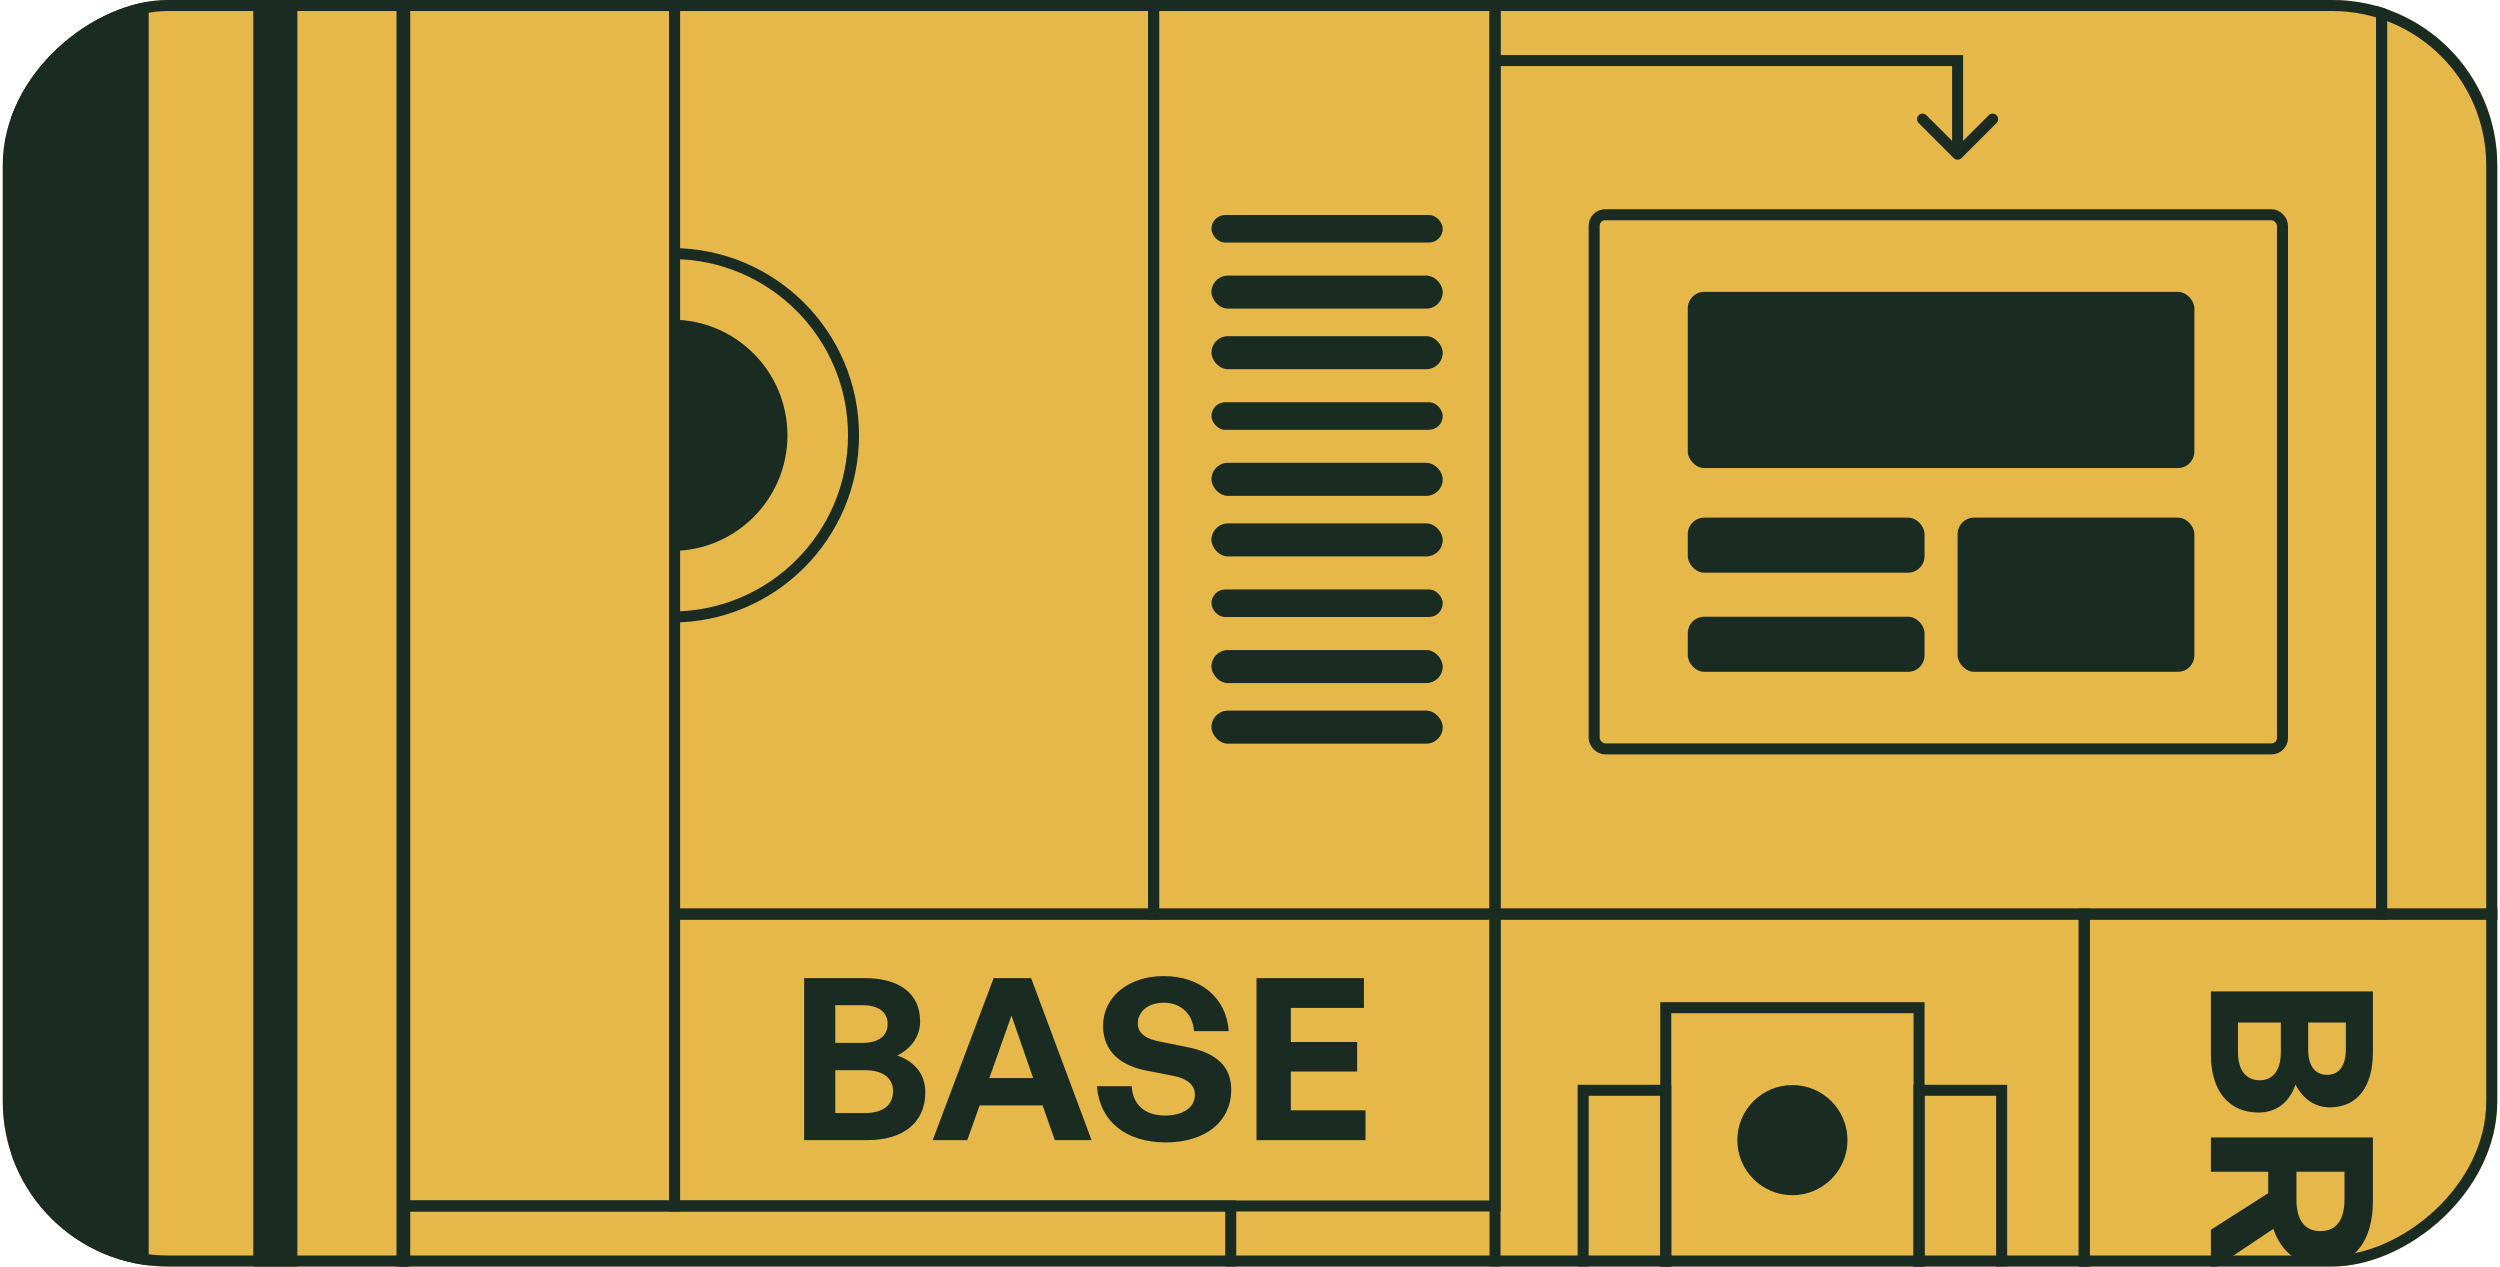 <svg width="454" height="230" viewBox="0 0 454 230" fill="none" xmlns="http://www.w3.org/2000/svg">
<g clip-path="url(#clip0_564_15663)">
<rect x="453.5" width="230" height="453" rx="30" transform="rotate(90 453.5 0)" fill="#E5B849"/>
<rect width="152" height="155" transform="matrix(-4.37114e-08 1 1 4.37114e-08 378.5 166)" stroke="#1A2B21" stroke-width="2"/>
<path d="M410.146 202.036C404.696 202.036 401.5 198.02 401.5 191.546L401.5 180.032L430.92 180.032L430.92 191.096C430.92 197.283 428.134 201.094 423.094 201.094C420.39 201.094 418.218 199.578 416.866 196.955C415.719 200.233 413.383 202.036 410.146 202.036ZM426.003 190.604L426.003 185.687L419.16 185.687L419.16 190.604C419.16 193.636 420.472 195.193 422.602 195.193C424.692 195.193 426.003 193.636 426.003 190.604ZM414.202 191.055L414.202 185.687L406.417 185.687L406.417 191.055C406.417 194.415 407.892 196.177 410.392 196.177C412.727 196.177 414.202 194.415 414.202 191.055ZM401.5 212.791L401.5 206.562L430.92 206.562L430.92 218.076C430.92 225.493 427.479 229.795 421.373 229.795C417.399 229.795 414.243 227.337 412.85 223.157L401.5 230.738L401.5 223.321L411.908 216.683L411.908 212.791L401.5 212.791ZM425.758 212.791L417.03 212.791L417.03 217.79C417.03 221.559 418.505 223.567 421.373 223.567C424.282 223.567 425.758 221.559 425.758 217.79L425.758 212.791ZM401.5 254.081L407.81 251.869L407.81 240.436L401.5 238.183L401.5 231.913L430.92 242.977L430.92 249.779L401.5 260.76L401.5 254.081ZM424.119 246.214L412.768 242.198L412.768 250.148L424.119 246.214Z" fill="#1A2B21"/>
<g clip-path="url(#clip1_564_15663)">
<rect x="289.5" y="39" width="125" height="97" rx="2" stroke="#1A2B21" stroke-width="2"/>
<rect x="306.5" y="94" width="43" height="10" rx="3" fill="#1A2B21"/>
<rect x="355.5" y="94" width="43" height="28" rx="3" fill="#1A2B21"/>
<rect x="306.5" y="53" width="92" height="32" rx="3" fill="#1A2B21"/>
<rect x="306.5" y="112" width="43" height="10" rx="3" fill="#1A2B21"/>
<path d="M355.5 11H356.5V10H355.5V11ZM354.793 28.707C355.183 29.098 355.817 29.098 356.207 28.707L362.571 22.343C362.962 21.953 362.962 21.32 362.571 20.929C362.181 20.538 361.547 20.538 361.157 20.929L355.5 26.586L349.843 20.929C349.453 20.538 348.819 20.538 348.429 20.929C348.038 21.32 348.038 21.953 348.429 22.343L354.793 28.707ZM270.5 12H355.5V10H270.5V12ZM354.5 11V28H356.5V11H354.5Z" fill="#1A2B21"/>
</g>
<rect width="201" height="161" transform="matrix(-4.37114e-08 1 1 4.37114e-08 271.5 -35)" stroke="#1A2B21" stroke-width="2"/>
<g clip-path="url(#clip2_564_15663)">
<circle cx="122" cy="79.048" r="33" stroke="#1A2B21" stroke-width="2"/>
<circle cx="122" cy="79.048" r="21" fill="#1A2B21"/>
</g>
<rect width="254" height="87" transform="matrix(-4.37114e-08 1 1 4.37114e-08 122.5 -88)" stroke="#1A2B21" stroke-width="2"/>
<g clip-path="url(#clip3_564_15663)">
<rect x="220" y="39.048" width="42" height="5" rx="2.5" fill="#1A2B21"/>
<rect x="220" y="50.048" width="42" height="6" rx="3" fill="#1A2B21"/>
<rect x="220" y="61.048" width="42" height="6" rx="3" fill="#1A2B21"/>
<rect x="220" y="73.048" width="42" height="5" rx="2.5" fill="#1A2B21"/>
<rect x="220" y="84.048" width="42" height="6" rx="3" fill="#1A2B21"/>
<rect x="220" y="95.048" width="42" height="6" rx="3" fill="#1A2B21"/>
<rect x="220" y="107.048" width="42" height="5" rx="2.5" fill="#1A2B21"/>
<rect x="220" y="118.048" width="42" height="6" rx="3" fill="#1A2B21"/>
<rect x="220" y="129.048" width="42" height="6" rx="3" fill="#1A2B21"/>
</g>
<rect width="254" height="62" transform="matrix(-4.37114e-08 1 1 4.37114e-08 209.5 -88)" stroke="#1A2B21" stroke-width="2"/>
<rect width="152" height="107" transform="matrix(-4.37114e-08 1 1 4.37114e-08 271.5 166)" stroke="#1A2B21" stroke-width="2"/>
<rect x="302.5" y="183" width="46" height="58" stroke="#1A2B21" stroke-width="2"/>
<rect x="287.5" y="198" width="15" height="43" stroke="#1A2B21" stroke-width="2"/>
<rect x="348.5" y="198" width="15" height="43" stroke="#1A2B21" stroke-width="2"/>
<circle cx="325.5" cy="207.048" r="10" fill="#1A2B21"/>
<rect width="99" height="150" transform="matrix(-4.37114e-08 1 1 4.37114e-08 73.5 219)" stroke="#1A2B21" stroke-width="2"/>
<g clip-path="url(#clip4_564_15663)">
<path d="M168.036 198.402C168.036 203.852 164.02 207.048 157.546 207.048H146.032V177.627H157.096C163.283 177.627 167.094 180.414 167.094 185.454C167.094 188.158 165.578 190.33 162.955 191.682C166.233 192.829 168.036 195.165 168.036 198.402ZM156.604 182.544H151.687V189.387H156.604C159.636 189.387 161.193 188.076 161.193 185.945C161.193 183.856 159.636 182.544 156.604 182.544ZM157.055 194.345H151.687V202.131H157.055C160.415 202.131 162.177 200.656 162.177 198.156C162.177 195.821 160.415 194.345 157.055 194.345ZM191.55 207.048L189.338 200.738H177.905L175.652 207.048H169.383L180.446 177.627H187.248L198.229 207.048H191.55ZM183.683 184.429L179.667 195.78H187.617L183.683 184.429ZM223.591 197.91C223.591 203.524 219.083 207.458 211.708 207.458C204.291 207.458 199.661 203.483 199.21 197.255H205.52C205.684 200.492 207.774 202.582 211.585 202.582C214.74 202.582 216.994 201.188 216.994 198.812C216.994 196.968 215.559 195.862 213.06 195.37L208.225 194.427C203.759 193.567 200.317 191.149 200.317 186.273C200.317 181.028 204.947 177.259 211.298 177.259C217.895 177.259 222.73 181.11 223.14 187.257H216.83C216.625 184.183 214.494 182.094 211.38 182.094C208.348 182.094 206.627 183.815 206.627 185.863C206.627 187.871 208.471 188.732 210.601 189.142L215.641 190.166C220.804 191.19 223.591 193.567 223.591 197.91ZM247.975 201.639V207.048H228.183V177.627H247.688V183.036H234.412V189.223H246.459V194.591H234.412V201.639H247.975Z" fill="#1A2B21"/>
</g>
<rect width="53" height="149" transform="matrix(-4.37114e-08 1 1 4.37114e-08 122.5 166)" stroke="#1A2B21" stroke-width="2"/>
<rect width="307" height="49" transform="matrix(-4.37114e-08 1 1 4.37114e-08 73.5 -88)" stroke="#1A2B21" stroke-width="2"/>
<g clip-path="url(#clip5_564_15663)">
<rect x="46" y="0.048" width="8" height="238" fill="#1A2B21"/>
<rect x="2" y="0.048" width="25" height="238" fill="#1A2B21"/>
</g>
<rect width="326" height="79" transform="matrix(-4.37114e-08 1 1 4.37114e-08 -6 -87.952)" stroke="#1A2B21" stroke-width="2"/>
<rect width="201" height="101" transform="matrix(-4.37114e-08 1 1 4.37114e-08 432.5 -35)" stroke="#1A2B21" stroke-width="2"/>
</g>
<rect x="452.5" y="1" width="228" height="451" rx="29" transform="rotate(90 452.5 1)" stroke="#1A2B21" stroke-width="2"/>
<defs>
<clipPath id="clip0_564_15663">
<rect x="453.5" width="230" height="453" rx="30" transform="rotate(90 453.5 0)" fill="white"/>
</clipPath>
<clipPath id="clip1_564_15663">
<rect width="201" height="161" transform="matrix(-4.37114e-08 1 1 4.37114e-08 271.5 -35)" fill="white"/>
</clipPath>
<clipPath id="clip2_564_15663">
<rect width="254" height="87" transform="matrix(-4.37114e-08 1 1 4.37114e-08 122.5 -88)" fill="white"/>
</clipPath>
<clipPath id="clip3_564_15663">
<rect width="254" height="62" transform="matrix(-4.37114e-08 1 1 4.37114e-08 209.5 -88)" fill="white"/>
</clipPath>
<clipPath id="clip4_564_15663">
<rect width="53" height="149" transform="matrix(-4.37114e-08 1 1 4.37114e-08 122.5 166)" fill="white"/>
</clipPath>
<clipPath id="clip5_564_15663">
<rect width="326" height="79" transform="matrix(-4.37114e-08 1 1 4.37114e-08 -6 -87.952)" fill="white"/>
</clipPath>
</defs>
</svg>

